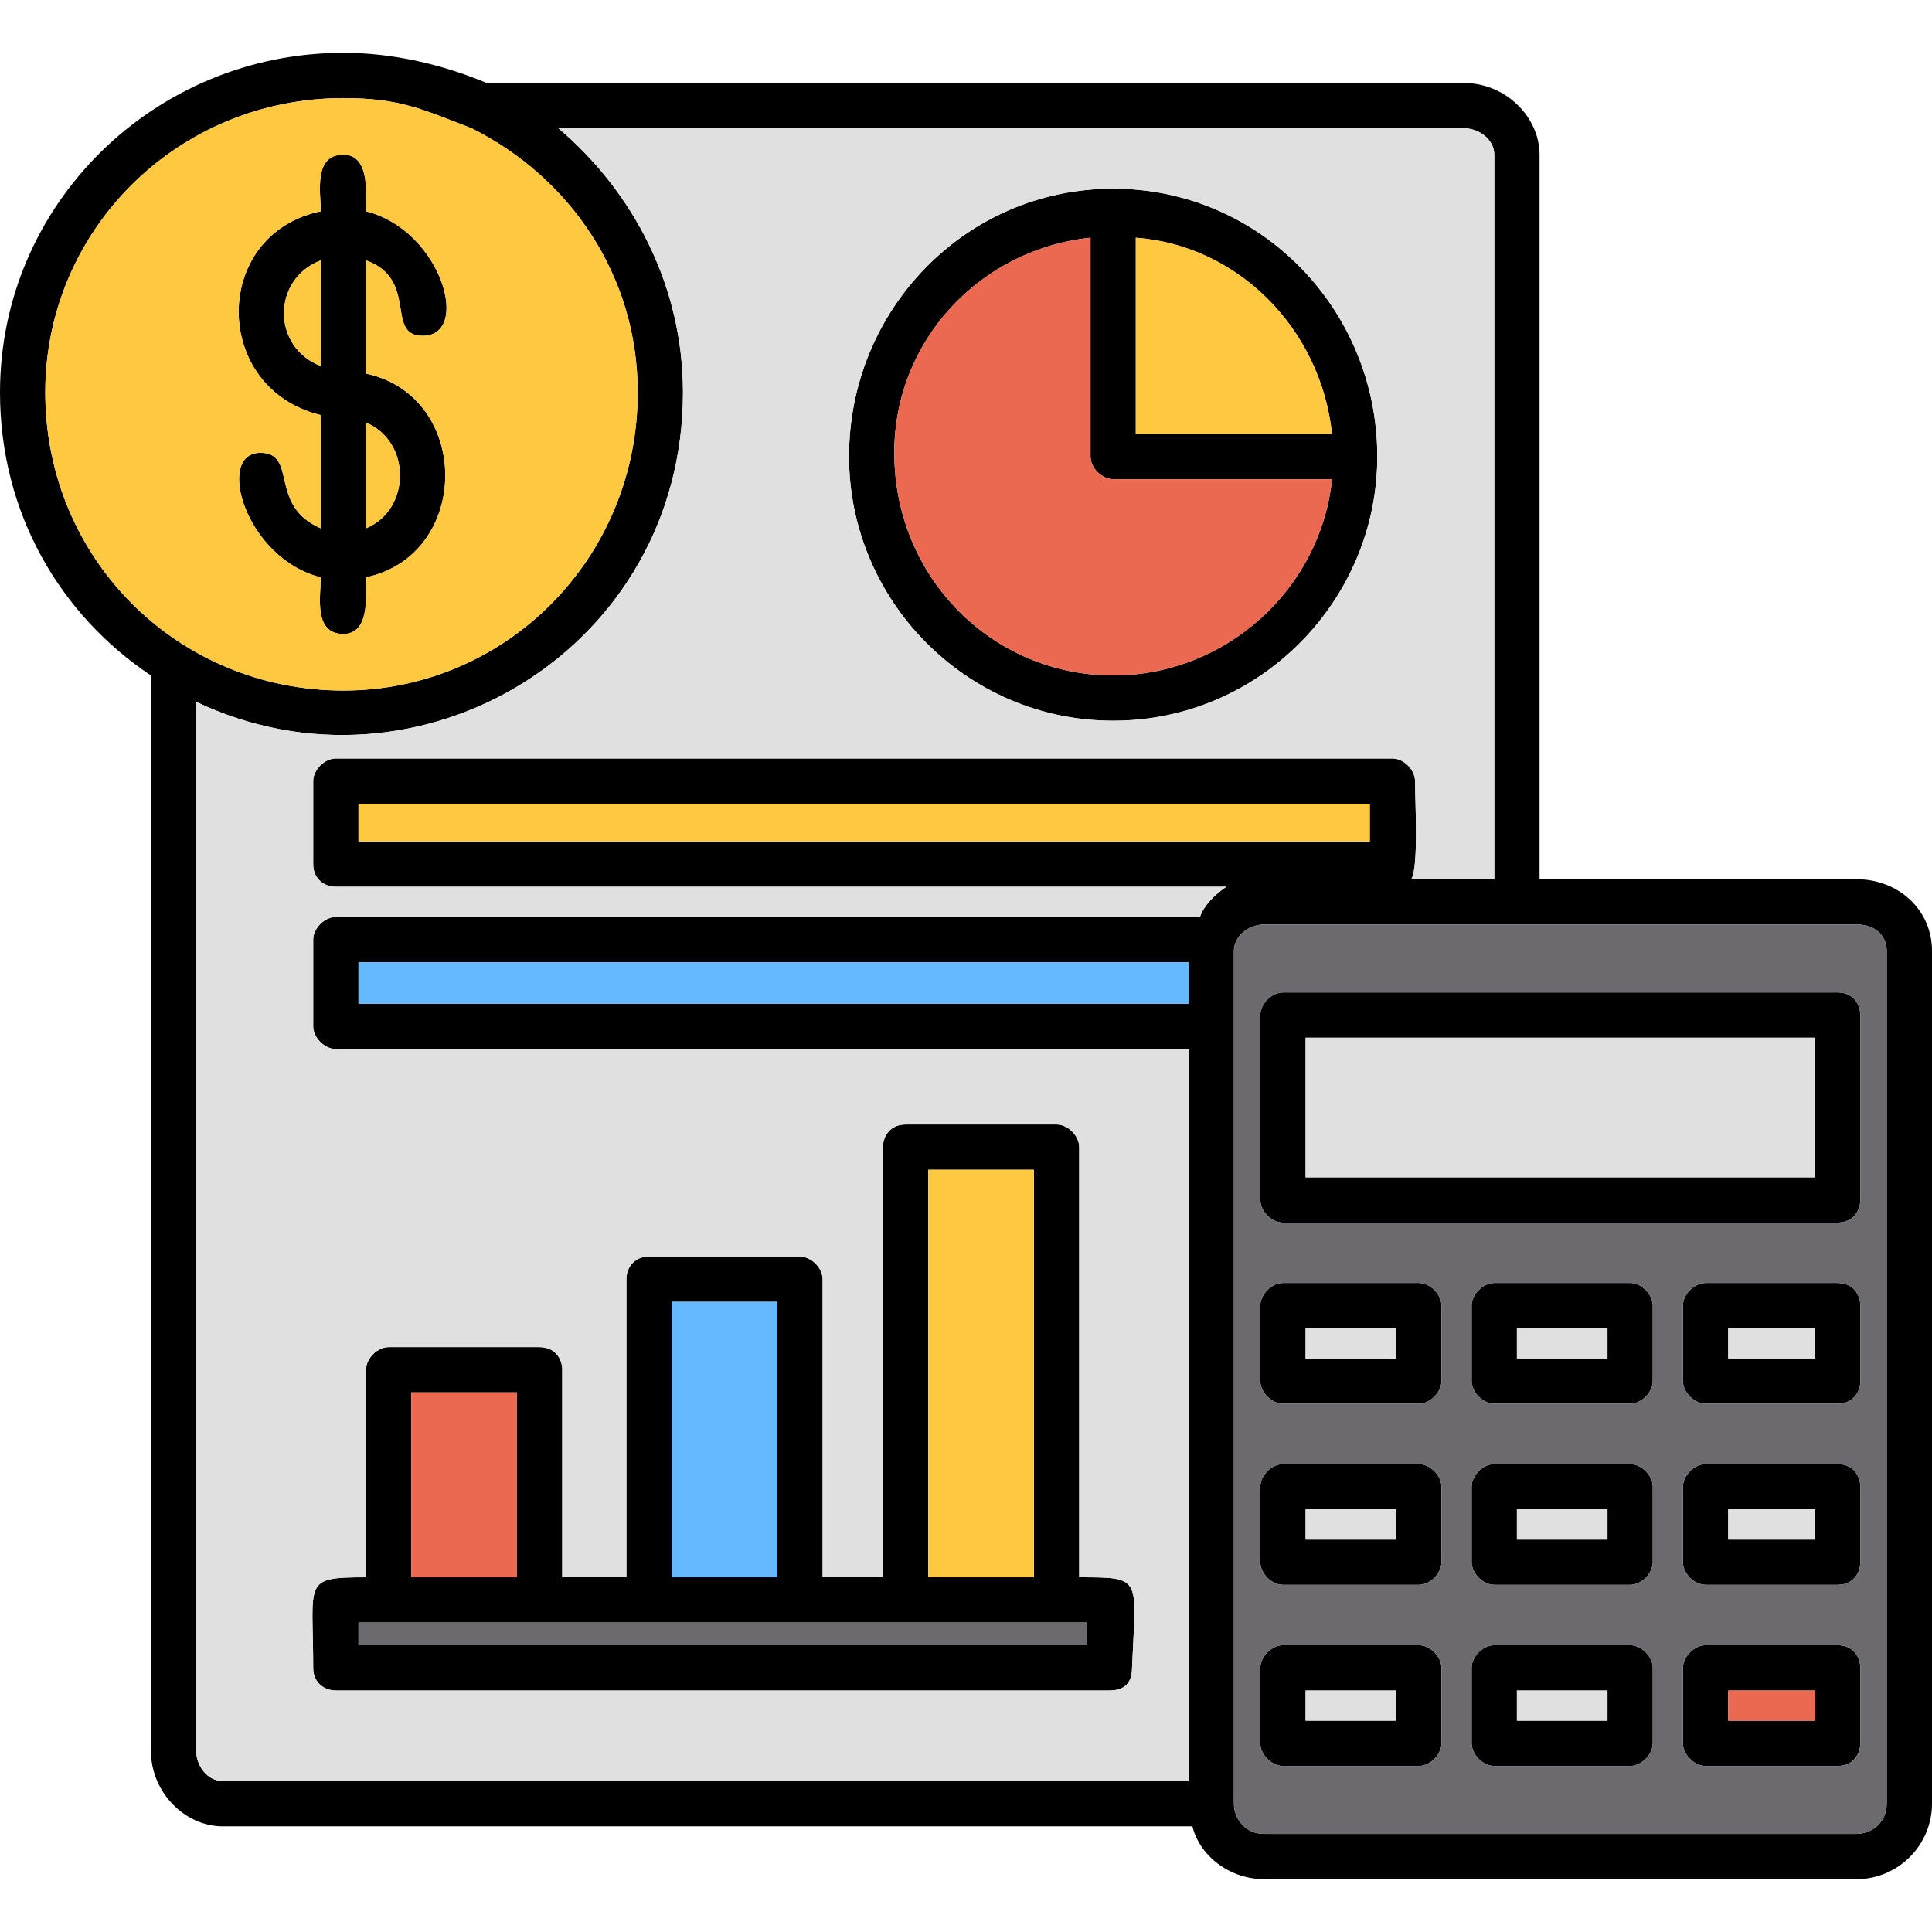 <svg clip-rule="evenodd" fill-rule="evenodd" height="512" image-rendering="optimizeQuality" shape-rendering="geometricPrecision" text-rendering="geometricPrecision" viewBox="0 0 512 512" width="512" xmlns="http://www.w3.org/2000/svg"><g id="Layer_x0020_1"><path d="m487 468h-35c-3 0-6-3-6-6v-20c0-3 3-6 6-6h35c4 0 6 3 6 6v20c0 3-2 6-6 6zm-171 16h-257c-10 0-19-9-19-20v-285c-24-16-40-43-40-75 0-50 41-90 91-90 13 0 26 3 38 8h259c11 0 20 9 20 19v192h84c11 0 20 8 20 19v226c0 11-9 20-20 20h-157c-9 0-17-6-19-14zm-264-298v278c0 4 3 8 7 8h256v-194h-226c-3 0-6-3-6-6v-23c0-3 3-6 6-6h229c1-3 4-6 7-8h-236c-3 0-6-2-6-6v-22c0-3 3-6 6-6h280c3 0 6 3 6 6 0 5 1 23-1 26h22v-192c0-4-4-7-8-7h-240c20 17 33 42 33 70 0 68-70 110-129 82zm275 292c0 4 3 8 8 8h157c4 0 8-3 8-8v-226c0-4-3-7-8-7h-157c-4 0-8 3-8 7zm-202-444c-13-5-19-8-34-8-44 0-79 35-79 78 0 44 35 79 79 79 43 0 78-35 78-79 0-31-18-57-44-70zm-40 76c-29-7-29-48 0-54 0-5-2-15 6-15 7 0 6 10 6 15 20 5 28 33 15 33-10 0-1-15-15-20v30c28 6 28 48 0 54 0 5 1 15-6 15-8 0-6-10-6-15-20-5-28-33-16-33 10 0 2 14 16 20zm0-41c-13 5-13 23 0 28zm12 71c12-5 12-23 0-28zm197 308h-205c-3 0-6-2-6-6 0-23-3-24 14-24v-55c0-3 3-6 6-6h40c4 0 6 3 6 6v55h17v-79c0-3 2-6 6-6h40c3 0 6 3 6 6v79h16v-114c0-3 2-6 6-6h40c3 0 6 3 6 6v114c17 0 15 0 14 24 0 4-2 6-6 6zm-199-12h193v-6h-193zm14-18h28v-49h-28zm69 0h28v-73h-28zm68 0h28v-108h-28zm49-227c-39 0-70-32-70-70 0-39 31-71 70-71s70 32 70 71c0 38-31 70-70 70zm-6-128c-29 3-52 27-52 57 0 33 26 59 58 59 30 0 55-23 58-52h-58c-3 0-6-3-6-6zm64 52c-3-28-25-50-52-52v52zm-258 108h268v-10h-268zm220 32h-220v11h220zm172 69h-147c-3 0-6-3-6-6v-49c0-3 3-6 6-6h147c4 0 6 3 6 6v49c0 3-2 6-6 6zm-141-12h135v-37h-135zm30 60h-36c-3 0-6-3-6-6v-20c0-3 3-6 6-6h36c3 0 6 3 6 6v20c0 3-3 6-6 6zm-30-12h24v-8h-24zm86 12h-36c-3 0-6-3-6-6v-20c0-3 3-6 6-6h36c3 0 6 3 6 6v20c0 3-3 6-6 6zm-30-12h24v-8h-24zm85 12h-35c-3 0-6-3-6-6v-20c0-3 3-6 6-6h35c4 0 6 3 6 6v20c0 3-2 6-6 6zm-29-12h23v-8h-23zm-82 60h-36c-3 0-6-3-6-6v-20c0-3 3-6 6-6h36c3 0 6 3 6 6v20c0 3-3 6-6 6zm-30-12h24v-8h-24zm86 12h-36c-3 0-6-3-6-6v-20c0-3 3-6 6-6h36c3 0 6 3 6 6v20c0 3-3 6-6 6zm-30-12h24v-8h-24zm85 12h-35c-3 0-6-3-6-6v-20c0-3 3-6 6-6h35c4 0 6 3 6 6v20c0 3-2 6-6 6zm-29-12h23v-8h-23zm-82 60h-36c-3 0-6-3-6-6v-20c0-3 3-6 6-6h36c3 0 6 3 6 6v20c0 3-3 6-6 6zm-30-12h24v-8h-24zm86 12h-36c-3 0-6-3-6-6v-20c0-3 3-6 6-6h36c3 0 6 3 6 6v20c0 3-3 6-6 6zm-30-12h24v-8h-24zm56 0h23v-8h-23z"/><path d="m166 339c0-3 2-6 6-6h40c3 0 6 3 6 6v79h16v-114c0-3 2-6 6-6h40c3 0 6 3 6 6v114c17 0 15 0 14 24 0 4-2 6-6 6h-205c-3 0-6-2-6-6 0-23-3-24 14-24v-55c0-3 3-6 6-6h40c4 0 6 3 6 6v55h17zm149 133v-194h-226c-3 0-6-3-6-6v-23c0-3 3-6 6-6h229c1-3 4-6 7-8h-236c-3 0-6-2-6-6v-22c0-3 3-6 6-6h280c3 0 6 3 6 6 0 5 1 23-1 26h22v-192c0-4-4-7-8-7h-240c20 17 33 42 33 70 0 68-70 110-129 82v278c0 4 3 8 7 8zm-20-281c-39 0-70-32-70-70 0-39 31-71 70-71s70 32 70 71c0 38-31 70-70 70z" fill="#e0e0e0"/><path d="m91 183c43 0 78-35 78-79 0-31-18-57-44-70-13-5-19-8-34-8-44 0-79 35-79 78 0 44 35 79 79 79zm6-127c20 5 28 33 15 33-10 0-1-15-15-20v30c28 6 28 48 0 54 0 5 1 15-6 15-8 0-6-10-6-15-20-5-28-33-16-33 10 0 2 14 16 20v-30c-29-7-29-48 0-54 0-5-2-15 6-15 7 0 6 10 6 15z" fill="#ffc841"/><path d="m97 140c12-5 12-23 0-28z" fill="#ffc841"/><path d="m85 97v-28c-13 5-13 23 0 28z" fill="#ffc841"/><path d="m237 120c0 33 26 59 58 59 30 0 55-23 58-52h-58c-3 0-6-3-6-6v-58c-29 3-52 27-52 57z" fill="#eb6951"/><path d="m301 115h52c-3-28-25-50-52-52z" fill="#ffc841"/><path d="m492 245h-157c-4 0-8 3-8 7v226c0 4 3 8 8 8h157c4 0 8-3 8-8v-226c0-4-3-7-8-7zm-152 18h147c4 0 6 3 6 6v49c0 3-2 6-6 6h-147c-3 0-6-3-6-6v-49c0-3 3-6 6-6zm112 77h35c4 0 6 3 6 6v20c0 3-2 6-6 6h-35c-3 0-6-3-6-6v-20c0-3 3-6 6-6zm0 48h35c4 0 6 3 6 6v20c0 3-2 6-6 6h-35c-3 0-6-3-6-6v-20c0-3 3-6 6-6zm0 48h35c4 0 6 3 6 6v20c0 3-2 6-6 6h-35c-3 0-6-3-6-6v-20c0-3 3-6 6-6zm-76-96c3 0 6 3 6 6v20c0 3-3 6-6 6h-36c-3 0-6-3-6-6v-20c0-3 3-6 6-6zm20 0h36c3 0 6 3 6 6v20c0 3-3 6-6 6h-36c-3 0-6-3-6-6v-20c0-3 3-6 6-6zm-20 48c3 0 6 3 6 6v20c0 3-3 6-6 6h-36c-3 0-6-3-6-6v-20c0-3 3-6 6-6zm20 0h36c3 0 6 3 6 6v20c0 3-3 6-6 6h-36c-3 0-6-3-6-6v-20c0-3 3-6 6-6zm-56 48h36c3 0 6 3 6 6v20c0 3-3 6-6 6h-36c-3 0-6-3-6-6v-20c0-3 3-6 6-6zm56 0h36c3 0 6 3 6 6v20c0 3-3 6-6 6h-36c-3 0-6-3-6-6v-20c0-3 3-6 6-6z" fill="#6c696f"/><path d="m95 223h268v-10h-268z" fill="#ffc841"/><path d="m315 255h-220v11h220z" fill="#65b9ff"/><path d="m246 310v108h28v-108z" fill="#ffc841"/><path d="m206 418v-73h-28v73z" fill="#65b9ff"/><path d="m137 418v-49h-28v49z" fill="#eb6951"/><path d="m288 430h-193v6h193z" fill="#6c696f"/><g fill="#e0e0e0"><path d="m346 312h135v-37h-135z"/><path d="m370 352h-24v8h24z"/><path d="m402 352v8h24v-8z"/><path d="m458 352v8h23v-8z"/><path d="m481 400h-23v8h23z"/><path d="m426 408v-8h-24v8z"/><path d="m370 408v-8h-24v8z"/><path d="m370 448h-24v8h24z"/><path d="m402 448v8h24v-8z"/></g><path d="m458 448v8h23v-8z" fill="#eb6951"/></g></svg>